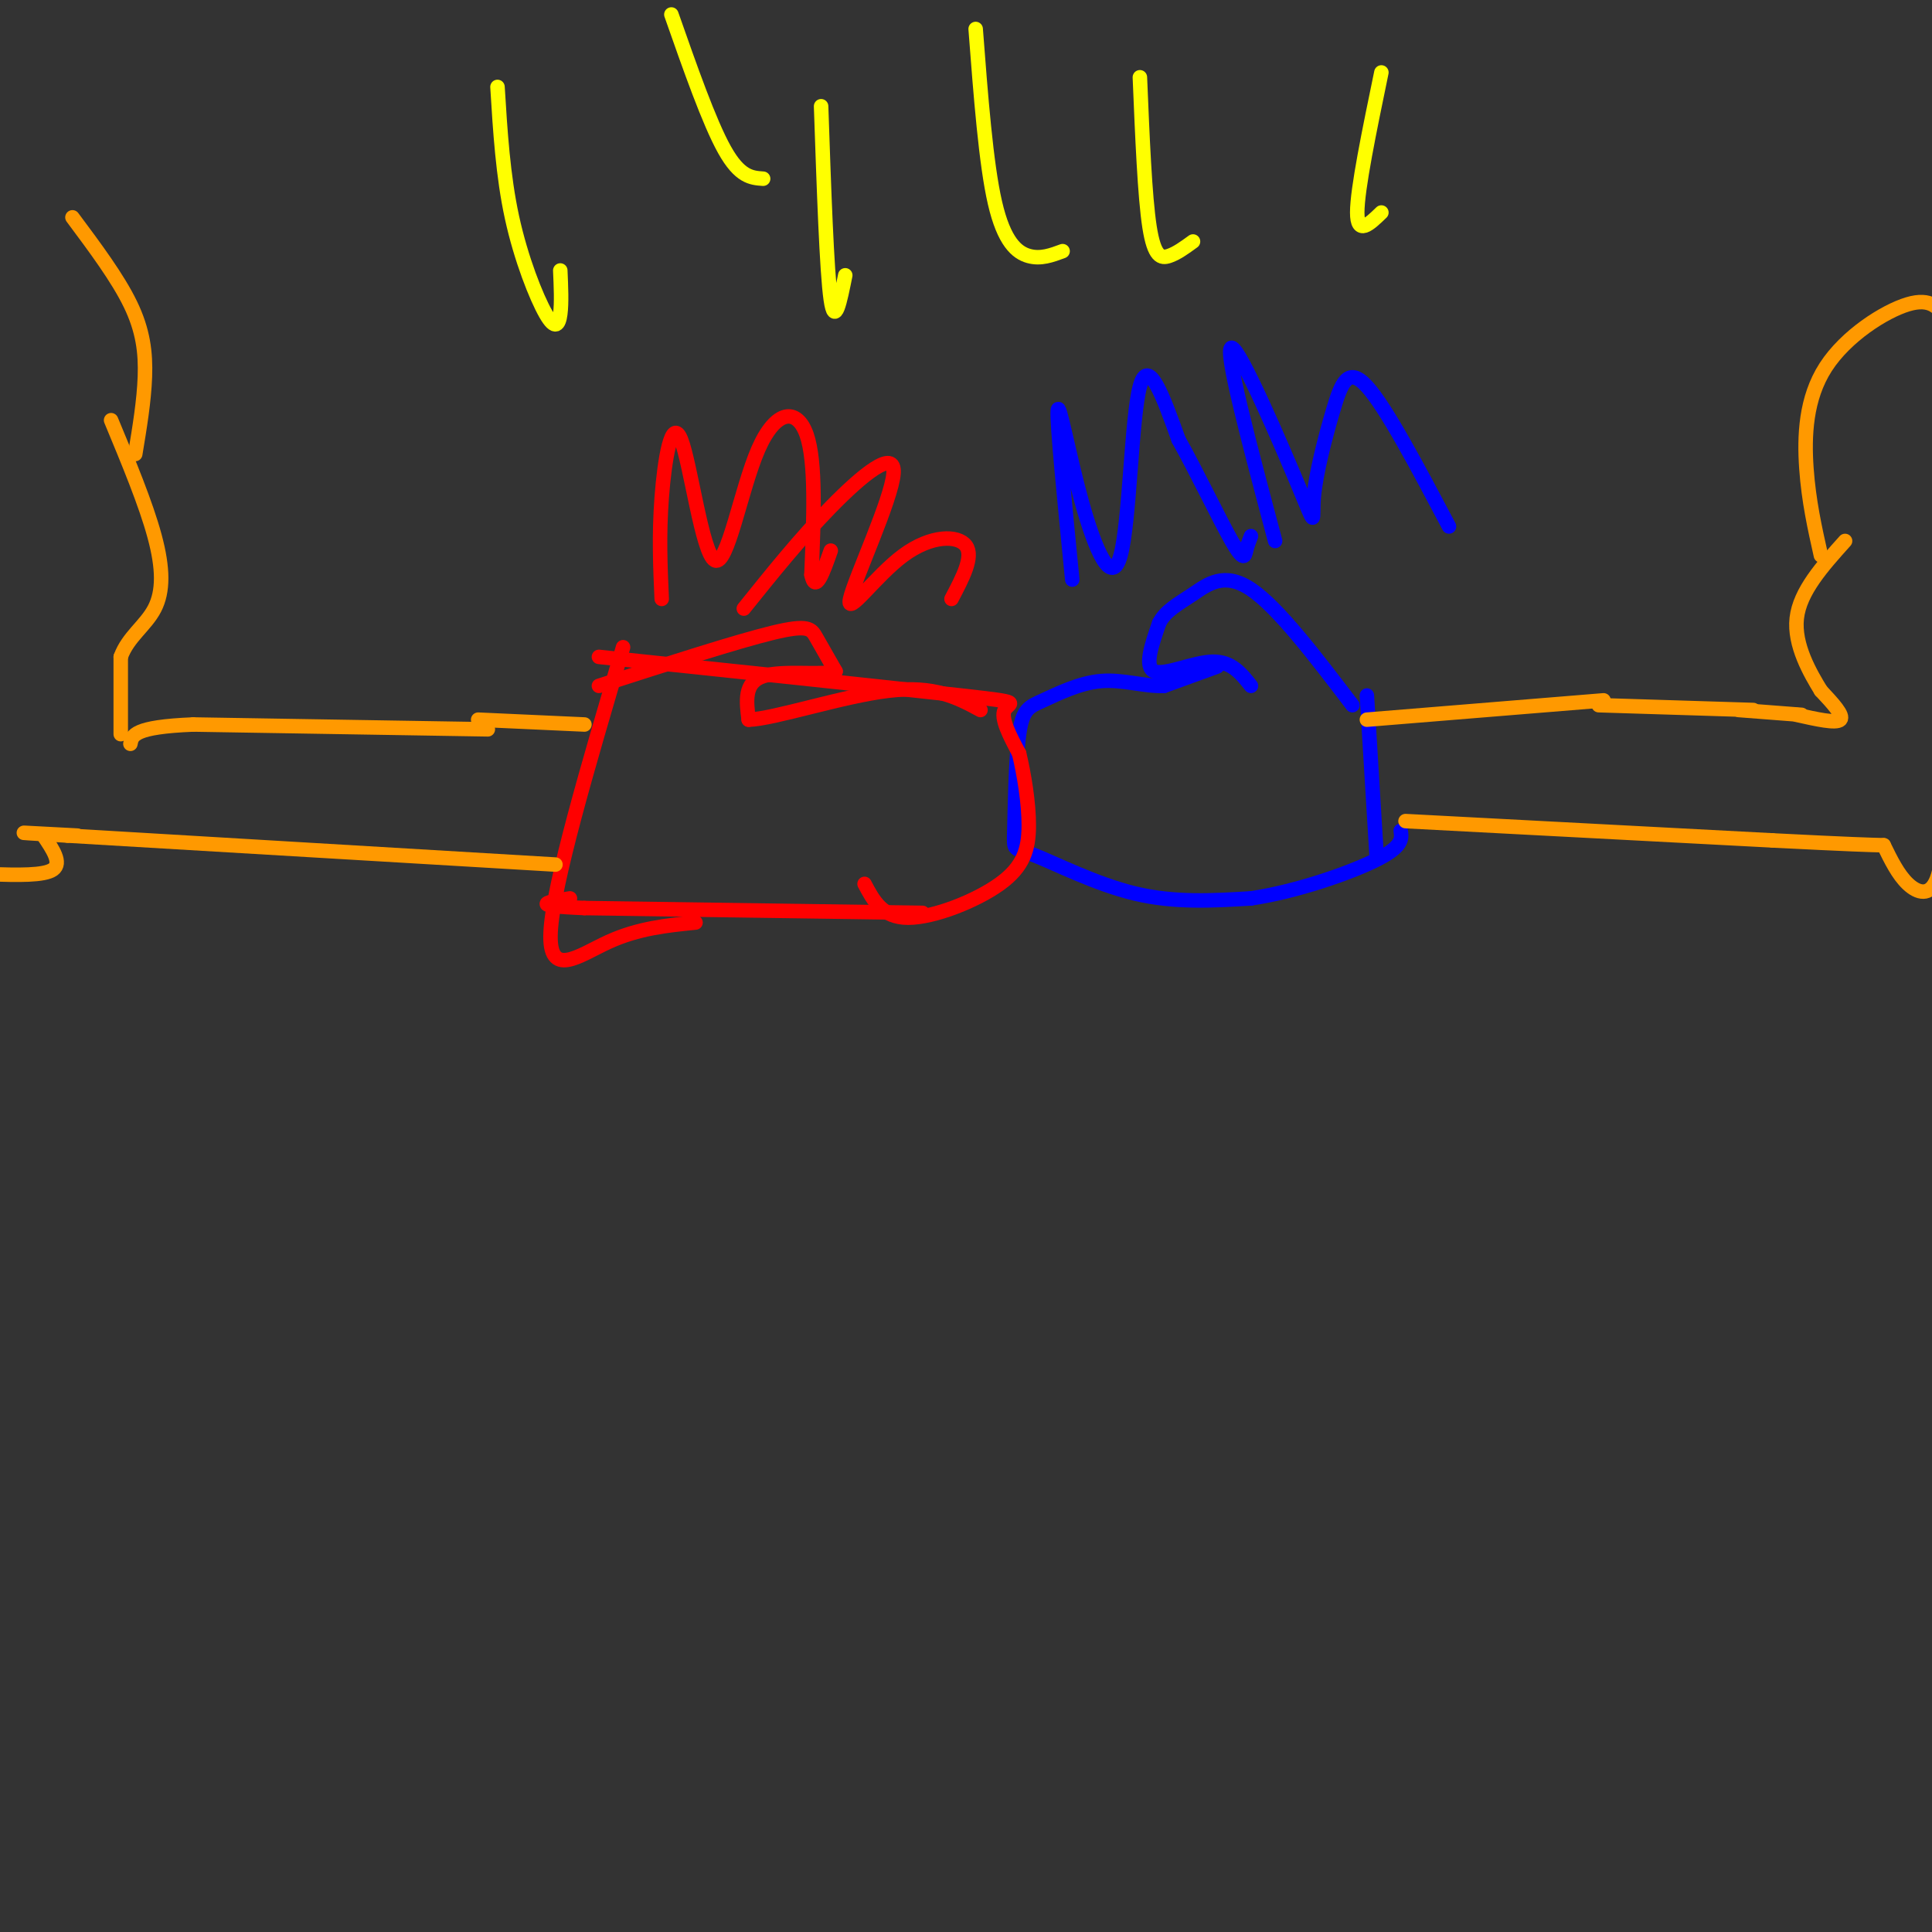 <svg viewBox='0 0 400 400' version='1.1' xmlns='http://www.w3.org/2000/svg' xmlns:xlink='http://www.w3.org/1999/xlink'><rect x="0" y="0" width="400" height="400" fill="#333333" stroke="none"/><g fill='none' stroke='#ff0000' stroke-width='3' stroke-linecap='round' stroke-linejoin='round'><path d='M137,124c-0.293,-6.590 -0.585,-13.180 0,-21c0.585,-7.820 2.049,-16.869 4,-12c1.951,4.869 4.389,23.656 7,25c2.611,1.344 5.395,-14.753 9,-23c3.605,-8.247 8.030,-8.642 10,-3c1.970,5.642 1.485,17.321 1,29'/><path d='M168,119c0.833,4.000 2.417,-0.500 4,-5'/><path d='M154,126c5.802,-7.230 11.604,-14.460 18,-21c6.396,-6.540 13.385,-12.391 13,-7c-0.385,5.391 -8.144,22.022 -9,26c-0.856,3.978 5.193,-4.698 11,-9c5.807,-4.302 11.374,-4.229 13,-2c1.626,2.229 -0.687,6.615 -3,11'/></g>
<g fill='none' stroke='#0000ff' stroke-width='3' stroke-linecap='round' stroke-linejoin='round'><path d='M222,120c-1.611,-16.314 -3.222,-32.628 -3,-35c0.222,-2.372 2.276,9.199 5,19c2.724,9.801 6.118,17.831 8,11c1.882,-6.831 2.252,-28.523 4,-35c1.748,-6.477 4.874,2.262 8,11'/><path d='M244,91c3.560,6.298 8.458,16.542 11,21c2.542,4.458 2.726,3.131 3,2c0.274,-1.131 0.637,-2.065 1,-3'/><path d='M264,112c-5.323,-20.006 -10.646,-40.013 -9,-40c1.646,0.013 10.262,20.045 14,29c3.738,8.955 2.600,6.833 3,2c0.400,-4.833 2.338,-12.378 4,-18c1.662,-5.622 3.046,-9.321 7,-5c3.954,4.321 10.477,16.660 17,29'/><path d='M252,138c0.000,0.000 -11.000,4.000 -11,4'/><path d='M241,142c-3.995,0.180 -8.483,-1.371 -13,-1c-4.517,0.371 -9.063,2.664 -12,4c-2.937,1.336 -4.265,1.714 -5,7c-0.735,5.286 -0.877,15.479 -1,20c-0.123,4.521 -0.225,3.371 4,5c4.225,1.629 12.779,6.037 21,8c8.221,1.963 16.111,1.482 24,1'/><path d='M259,186c9.289,-1.356 20.511,-5.244 26,-8c5.489,-2.756 5.244,-4.378 5,-6'/><path d='M259,142c-2.022,-2.556 -4.044,-5.111 -8,-5c-3.956,0.111 -9.844,2.889 -12,2c-2.156,-0.889 -0.578,-5.444 1,-10'/><path d='M240,129c1.274,-2.560 3.958,-3.958 7,-6c3.042,-2.042 6.440,-4.726 12,-1c5.560,3.726 13.280,13.863 21,24'/></g>
<g fill='none' stroke='#ff0000' stroke-width='3' stroke-linecap='round' stroke-linejoin='round'><path d='M124,136c30.733,3.244 61.467,6.489 75,8c13.533,1.511 9.867,1.289 9,3c-0.867,1.711 1.067,5.356 3,9'/><path d='M211,156c1.006,4.196 2.022,10.187 2,15c-0.022,4.813 -1.083,8.450 -6,12c-4.917,3.550 -13.691,7.014 -19,7c-5.309,-0.014 -7.155,-3.507 -9,-7'/><path d='M124,142c14.289,-4.600 28.578,-9.200 36,-11c7.422,-1.800 7.978,-0.800 9,1c1.022,1.800 2.511,4.400 4,7'/><path d='M173,139c-2.578,0.911 -11.022,-0.311 -15,1c-3.978,1.311 -3.489,5.156 -3,9'/><path d='M155,149c5.133,-0.111 19.467,-4.889 29,-6c9.533,-1.111 14.267,1.444 19,4'/><path d='M191,189c0.000,0.000 -70.000,-1.000 -70,-1'/><path d='M121,188c-12.167,-0.500 -7.583,-1.250 -3,-2'/><path d='M129,134c-7.267,24.600 -14.533,49.200 -15,59c-0.467,9.800 5.867,4.800 12,2c6.133,-2.800 12.067,-3.400 18,-4'/></g>
<g fill='none' stroke='#0000ff' stroke-width='3' stroke-linecap='round' stroke-linejoin='round'><path d='M283,144c0.000,0.000 2.000,33.000 2,33'/></g>
<g fill='none' stroke='#ff9900' stroke-width='3' stroke-linecap='round' stroke-linejoin='round'><path d='M121,150c0.000,0.000 -22.000,-1.000 -22,-1'/><path d='M101,151c0.000,0.000 -61.000,-1.000 -61,-1'/><path d='M40,150c-12.333,0.500 -12.667,2.250 -13,4'/><path d='M25,152c0.000,0.000 0.000,-16.000 0,-16'/><path d='M25,136c1.476,-4.131 5.167,-6.458 7,-10c1.833,-3.542 1.810,-8.298 0,-15c-1.810,-6.702 -5.405,-15.351 -9,-24'/><path d='M28,94c0.911,-5.489 1.822,-10.978 2,-16c0.178,-5.022 -0.378,-9.578 -3,-15c-2.622,-5.422 -7.311,-11.711 -12,-18'/><path d='M283,149c0.000,0.000 49.000,-4.000 49,-4'/><path d='M331,146c0.000,0.000 32.000,1.000 32,1'/><path d='M360,147c0.000,0.000 13.000,1.000 13,1'/><path d='M372,148c4.083,0.917 8.167,1.833 9,1c0.833,-0.833 -1.583,-3.417 -4,-6'/><path d='M377,143c-2.178,-3.556 -5.622,-9.444 -5,-15c0.622,-5.556 5.311,-10.778 10,-16'/><path d='M377,115c-1.262,-5.637 -2.524,-11.274 -3,-18c-0.476,-6.726 -0.167,-14.542 4,-21c4.167,-6.458 12.190,-11.560 17,-13c4.810,-1.440 6.405,0.780 8,3'/><path d='M291,170c0.000,0.000 76.000,4.000 76,4'/><path d='M367,174c16.500,0.833 19.750,0.917 23,1'/><path d='M390,175c1.489,3.044 2.978,6.089 5,8c2.022,1.911 4.578,2.689 6,-1c1.422,-3.689 1.711,-11.844 2,-20'/><path d='M115,179c0.000,0.000 -101.000,-6.000 -101,-6'/><path d='M14,173c-16.500,-1.000 -7.250,-0.500 2,0'/><path d='M9,173c1.917,2.833 3.833,5.667 2,7c-1.833,1.333 -7.417,1.167 -13,1'/></g>
<g fill='none' stroke='#ffff00' stroke-width='3' stroke-linecap='round' stroke-linejoin='round'><path d='M103,18c0.565,9.202 1.131,18.405 3,27c1.869,8.595 5.042,16.583 7,20c1.958,3.417 2.702,2.262 3,0c0.298,-2.262 0.149,-5.631 0,-9'/><path d='M139,3c3.917,11.167 7.833,22.333 11,28c3.167,5.667 5.583,5.833 8,6'/><path d='M170,22c0.583,17.083 1.167,34.167 2,40c0.833,5.833 1.917,0.417 3,-5'/><path d='M202,6c1.067,13.956 2.133,27.911 4,36c1.867,8.089 4.533,10.311 7,11c2.467,0.689 4.733,-0.156 7,-1'/><path d='M236,16c0.511,12.356 1.022,24.711 2,31c0.978,6.289 2.422,6.511 4,6c1.578,-0.511 3.289,-1.756 5,-3'/><path d='M286,15c-2.500,12.083 -5.000,24.167 -5,29c0.000,4.833 2.500,2.417 5,0'/></g>
</svg>